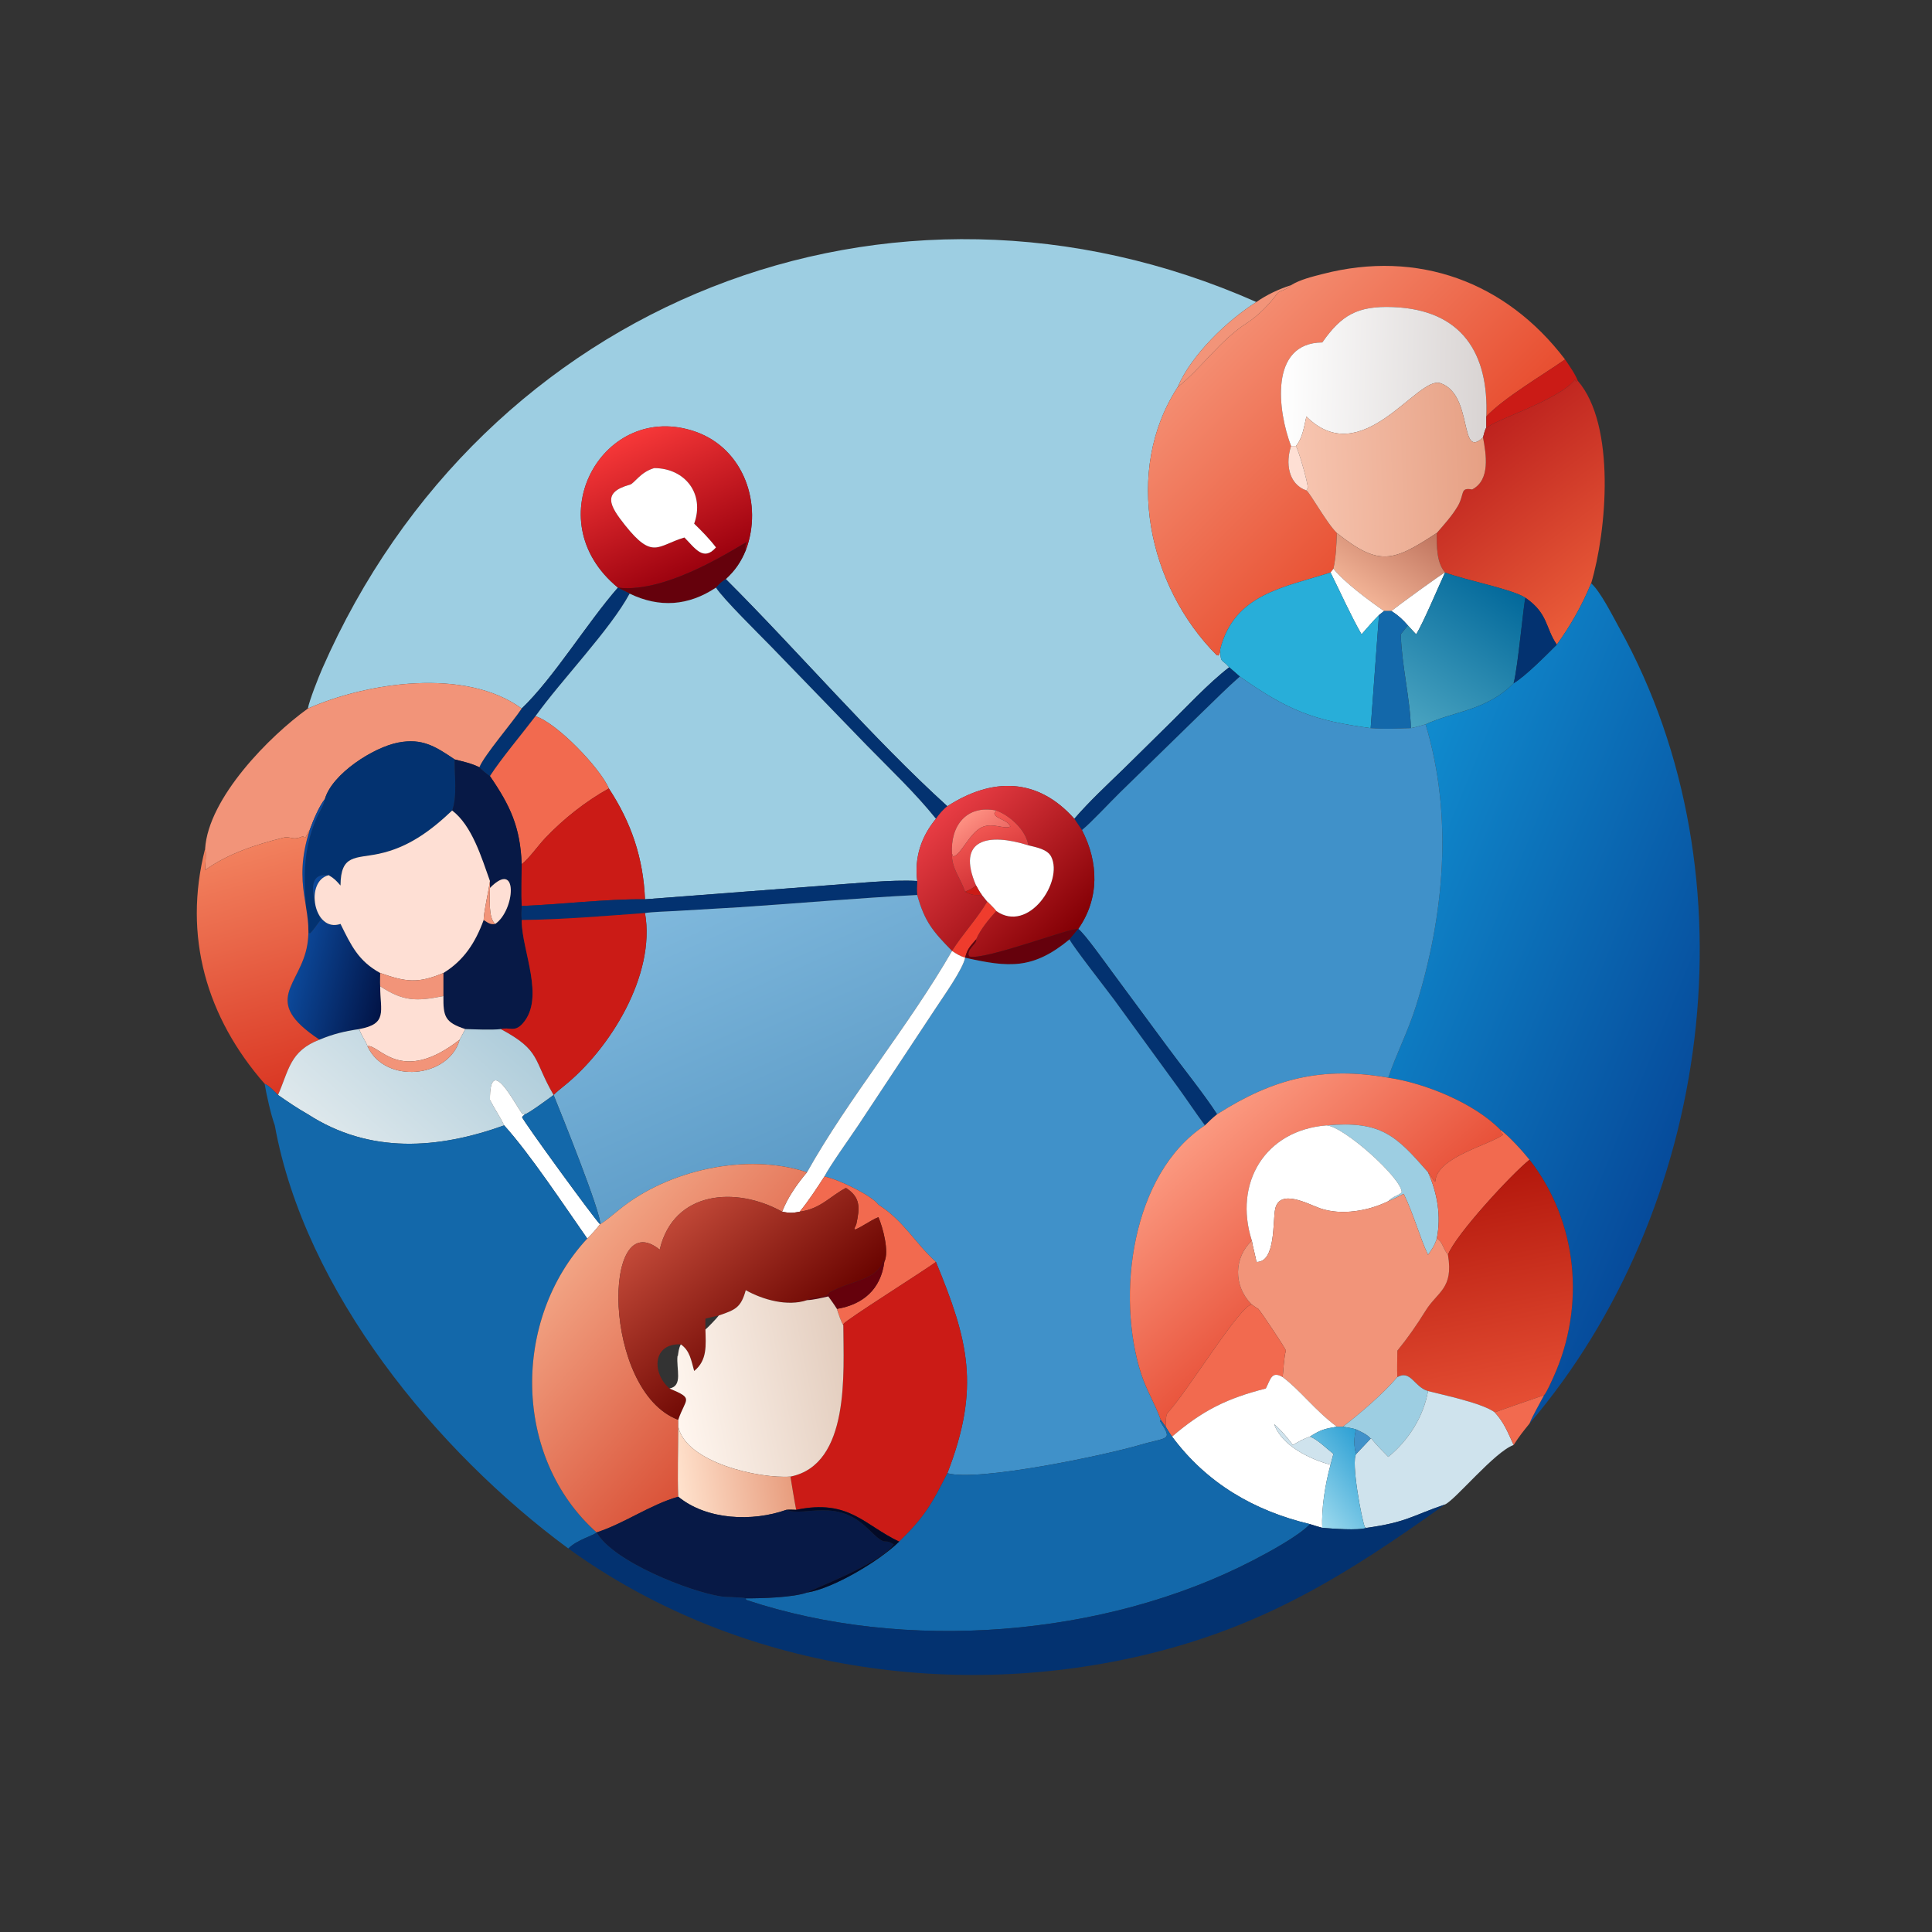 <?xml version="1.0" encoding="utf-8" ?><svg xmlns="http://www.w3.org/2000/svg" xmlns:xlink="http://www.w3.org/1999/xlink" width="1024" height="1024" viewBox="0 0 1024 1024"><rect x="0" y="0" width="1024" height="1024" fill="#333333" stroke="none"/><path fill="#9DCEE2" transform="scale(2 2)" d="M81.593 187.765C81.971 185.61 84.442 179.393 85.389 177.226C127.911 80.067 235.775 37.035 332.944 80.037C325.163 84.974 315.691 94.08 312.093 102.591C297.646 124.762 304.294 155.424 322.421 173.6L322.877 173.721C323.361 173.048 323.252 172.991 323.364 172.098C323.496 176.024 323.725 174.45 325.757 176.838C320.232 181.054 313.955 187.874 308.81 192.88L297.672 203.854C293.267 208.12 288.721 212.34 284.707 216.984C274.946 206 262.906 205.993 251.06 213.658C231.456 195.882 211.413 172.492 192.338 153.462C194.797 151.196 196.387 148.893 197.635 145.82C202.24 133.7 197.163 118.913 184.339 114.411C160.053 105.885 141.808 137.712 163.761 155.724C155.532 165.138 146.803 179.555 138.255 187.765C123.371 176.863 97.256 180.837 81.593 187.765Z"/><defs><linearGradient id="gradient_0" gradientUnits="userSpaceOnUse" x1="371.953" y1="137.249" x2="324.286" y2="90.092"><stop offset="0" stop-color="#E84F31"/><stop offset="1" stop-color="#F48D71"/></linearGradient></defs><path fill="url(#gradient_0)" transform="scale(2 2)" d="M342.149 75.566C344.558 74.079 347.841 73.3 350.563 72.599C375.731 66.114 399.063 74.613 414.763 95.261C408.683 99.502 398.558 105.433 393.888 110.374C394.563 93.748 387.518 82.075 369.144 81.374C359.725 81.015 355.493 83.505 350.426 90.746C336.271 90.877 338.63 109.027 342.149 118.202C340.679 122.53 341.301 128.249 346.204 129.979C347.035 130.346 351.581 138.653 354.283 141.246C354.16 144.594 354.063 147.416 353.373 150.726L352.611 151.72C340.349 155.657 327.067 157.368 323.364 172.098C323.252 172.991 323.361 173.048 322.877 173.721L322.421 173.6C304.294 155.424 297.646 124.762 312.093 102.591C318.531 97.409 323.374 90.135 330.459 85.588C333.494 83.64 336.438 80.569 338.539 77.722C339.071 77.002 340.936 76.934 342.149 75.566Z"/><path fill="#F29479" transform="scale(2 2)" d="M332.944 80.037C335.824 78.036 338.832 76.657 342.149 75.566C340.936 76.934 339.071 77.002 338.539 77.722C336.438 80.569 333.494 83.64 330.459 85.588C323.374 90.135 318.531 97.409 312.093 102.591C315.691 94.08 325.163 84.974 332.944 80.037Z"/><defs><linearGradient id="gradient_1" gradientUnits="userSpaceOnUse" x1="393.467" y1="100.492" x2="339.844" y2="99.234"><stop offset="0" stop-color="#D9D4D3"/><stop offset="1" stop-color="white"/></linearGradient></defs><path fill="url(#gradient_1)" transform="scale(2 2)" d="M350.426 90.746C355.493 83.505 359.725 81.015 369.144 81.374C387.518 82.075 394.563 93.748 393.888 110.374C393.884 111.33 393.868 112.309 393.888 113.264C393.457 114.093 393.259 115.014 393.014 115.92C386.579 122.027 390.55 104.528 381.696 101.535C375.629 99.484 360.984 125.078 346.204 110.374C345.595 113.034 345.181 116.154 343.429 118.202L342.149 118.202C338.63 109.027 336.271 90.877 350.426 90.746Z"/><path fill="#CB1B16" transform="scale(2 2)" d="M414.763 95.261C415.919 96.975 417.4 99.048 418.146 100.935L417.699 101.058L417.359 100.619C412.998 106.186 394.929 111.69 394.225 113.33L393.888 113.264C393.868 112.309 393.884 111.33 393.888 110.374C398.558 105.433 408.683 99.502 414.763 95.261Z"/><defs><linearGradient id="gradient_2" gradientUnits="userSpaceOnUse" x1="391.524" y1="114.594" x2="425.838" y2="159.252"><stop offset="0" stop-color="#BD221E"/><stop offset="1" stop-color="#EA5C39"/></linearGradient></defs><path fill="url(#gradient_2)" transform="scale(2 2)" d="M418.146 100.935C428.289 112.676 425.79 140.795 421.676 154.582C419.217 160.494 416.298 165.642 412.57 170.843C409.469 166.303 410.342 162.639 404.276 158.424C400.68 156.091 388.687 153.862 382.955 151.72L382.955 151.72C380.661 149.074 380.732 144.579 380.765 141.246C382.705 139.016 384.834 136.679 386.332 134.118C388.194 130.936 386.818 129.104 390.12 129.718C395.03 127.21 393.839 120.346 393.014 115.92C393.259 115.014 393.457 114.093 393.888 113.264L394.225 113.33C394.929 111.69 412.998 106.186 417.359 100.619L417.699 101.058L418.146 100.935Z"/><defs><linearGradient id="gradient_3" gradientUnits="userSpaceOnUse" x1="393.358" y1="123.513" x2="344.281" y2="125.431"><stop offset="0" stop-color="#E6A084"/><stop offset="1" stop-color="#F7C5B0"/></linearGradient></defs><path fill="url(#gradient_3)" transform="scale(2 2)" d="M346.204 110.374C360.984 125.078 375.629 99.484 381.696 101.535C390.55 104.528 386.579 122.027 393.014 115.92C393.839 120.346 395.03 127.21 390.12 129.718C386.818 129.104 388.194 130.936 386.332 134.118C384.834 136.679 382.705 139.016 380.765 141.246C369.135 148.889 365.526 150.185 354.283 141.246C351.581 138.653 347.035 130.346 346.204 129.979L346.581 129.292C346.595 127.885 344.181 119.43 343.429 118.202C345.181 116.154 345.595 113.034 346.204 110.374Z"/><defs><linearGradient id="gradient_4" gradientUnits="userSpaceOnUse" x1="183.787" y1="151.797" x2="166.999" y2="115.733"><stop offset="0" stop-color="#9B010E"/><stop offset="1" stop-color="#F53738"/></linearGradient></defs><path fill="url(#gradient_4)" transform="scale(2 2)" d="M197.635 145.82C197.439 144.96 197.437 144.461 197.935 143.703C197.061 143.699 177.428 157.475 163.761 155.724L163.761 155.724C141.808 137.712 160.053 105.885 184.339 114.411C197.163 118.913 202.24 133.7 197.635 145.82ZM173.393 124.049C169.696 125.094 168.11 128.123 166.938 128.443C159.519 130.472 161.559 134.04 165.604 139.128C173.034 148.473 174.221 144.567 181.379 142.445C184.158 145.232 186.423 148.905 189.739 145.068C188.016 142.808 186.001 140.756 183.961 138.777C186.812 130.88 181.585 124.104 173.393 124.049Z"/><path fill="#FEDFD4" transform="scale(2 2)" d="M342.149 118.202L343.429 118.202C344.181 119.43 346.595 127.885 346.581 129.292L346.204 129.979C341.301 128.249 340.679 122.53 342.149 118.202Z"/><path fill="white" transform="scale(2 2)" d="M181.379 142.445C174.221 144.567 173.034 148.473 165.604 139.128C161.559 134.04 159.519 130.472 166.938 128.443C168.11 128.123 169.696 125.094 173.393 124.049C181.585 124.104 186.812 130.88 183.961 138.777C186.001 140.756 188.016 142.808 189.739 145.068C186.423 148.905 184.158 145.232 181.379 142.445Z"/><defs><linearGradient id="gradient_5" gradientUnits="userSpaceOnUse" x1="374.024" y1="137.826" x2="360.932" y2="157.355"><stop offset="0" stop-color="#C0755F"/><stop offset="1" stop-color="#F1B295"/></linearGradient></defs><path fill="url(#gradient_5)" transform="scale(2 2)" d="M354.283 141.246C365.526 150.185 369.135 148.889 380.765 141.246C380.732 144.579 380.661 149.074 382.955 151.72C382.263 151.935 370.034 160.807 368.749 161.924C368.089 161.936 367.45 161.931 366.791 161.924C362.909 159.242 356.212 154.29 353.373 150.726C354.063 147.416 354.16 144.594 354.283 141.246Z"/><path fill="#65010C" transform="scale(2 2)" d="M163.761 155.724C177.428 157.475 197.061 143.699 197.935 143.703C197.437 144.461 197.439 144.96 197.635 145.82C196.387 148.893 194.797 151.196 192.338 153.462C191.027 154.341 190.809 154.577 189.739 155.724C182.429 160.582 174.765 161.137 166.856 157.319C166.45 157.031 164.601 156.241 163.761 155.724Z"/><path fill="white" transform="scale(2 2)" d="M352.611 151.72L353.373 150.726C356.212 154.29 362.909 159.242 366.791 161.924L365.448 162.991C364.072 164.329 362.152 166.615 360.822 168.101C357.843 162.883 355.297 157.116 352.611 151.72Z"/><path fill="white" transform="scale(2 2)" d="M368.749 161.924C370.034 160.807 382.263 151.935 382.955 151.72L382.955 151.72C381.191 155.518 377.032 165.419 375.283 168.101L373.1 165.74C371.615 164.042 370.603 163.144 368.749 161.924Z"/><path fill="#28AED9" transform="scale(2 2)" d="M323.364 172.098C327.067 157.368 340.349 155.657 352.611 151.72C355.297 157.116 357.843 162.883 360.822 168.101C362.152 166.615 364.072 164.329 365.448 162.991L363.241 192.963C348.161 190.95 341.454 188.369 328.568 179.294L325.757 176.838C323.725 174.45 323.496 176.024 323.364 172.098Z"/><defs><linearGradient id="gradient_6" gradientUnits="userSpaceOnUse" x1="399.199" y1="155.525" x2="374.064" y2="191.872"><stop offset="0" stop-color="#03699B"/><stop offset="1" stop-color="#49A3C0"/></linearGradient></defs><path fill="url(#gradient_6)" transform="scale(2 2)" d="M382.955 151.72C388.687 153.862 400.68 156.091 404.276 158.424C403.841 159.131 402.297 176.777 401.13 181.056C393.882 188.369 385.372 188.432 377.798 191.961C376.605 192.284 375.077 192.749 373.896 192.963C373.72 185.286 371.471 176.396 371.213 168.101L373.1 165.74L375.283 168.101C377.032 165.419 381.191 155.518 382.955 151.72Z"/><path fill="#033270" transform="scale(2 2)" d="M189.739 155.724C190.809 154.577 191.027 154.341 192.338 153.462C211.413 172.492 231.456 195.882 251.06 213.658C249.922 214.511 248.848 215.813 248.035 216.984C242.386 209.975 235.917 203.898 229.641 197.473L204.267 171.259C201.24 168.147 191.654 158.731 189.739 155.724Z"/><defs><linearGradient id="gradient_7" gradientUnits="userSpaceOnUse" x1="454.204" y1="279.906" x2="358.412" y2="240.61"><stop offset="0" stop-color="#064B9B"/><stop offset="1" stop-color="#108BCE"/></linearGradient></defs><path fill="url(#gradient_7)" transform="scale(2 2)" d="M412.57 170.843C416.298 165.642 419.217 160.494 421.676 154.582C424.151 156.741 427.491 163.457 429.181 166.5C465.674 232.221 453.58 320.741 405.338 377.25C406.136 375.22 408.093 371.867 409.186 369.762C409.966 368.831 411.217 365.961 411.731 364.822C420.168 346.102 418.188 323.834 405.338 307.347C403.549 305.102 399.884 301.053 397.666 299.46C390.71 292.346 377.735 287.065 367.914 285.6C369.986 279.372 373.07 273.585 375.267 266.561C382.768 242.581 385.123 216.233 377.798 191.961C385.372 188.432 393.882 188.369 401.13 181.056C404.288 179.209 409.835 173.534 412.57 170.843Z"/><path fill="#033270" transform="scale(2 2)" d="M163.761 155.724L163.761 155.724C164.601 156.241 166.45 157.031 166.856 157.319C161.767 166.795 148.781 180.199 141.905 189.804C138.366 194.467 132.828 201.032 129.839 205.671C128.869 205.039 127.826 204.173 127.042 203.332C128.203 200.297 135.841 191.399 138.255 187.765C146.803 179.555 155.532 165.138 163.761 155.724Z"/><path fill="#9DCEE2" transform="scale(2 2)" d="M166.856 157.319C174.765 161.137 182.429 160.582 189.739 155.724C191.654 158.731 201.24 168.147 204.267 171.259L229.641 197.473C235.917 203.898 242.386 209.975 248.035 216.984C244.085 221.777 242.299 227.289 243.071 233.473C236.204 233.073 226.291 234.153 219.189 234.633L170.933 238.319C170.47 227.427 167.342 218.074 161.35 208.948C159.085 203.584 147.621 191.596 141.905 189.804C148.781 180.199 161.767 166.795 166.856 157.319Z"/><path fill="#033270" transform="scale(2 2)" d="M404.276 158.424C410.342 162.639 409.469 166.303 412.57 170.843C409.835 173.534 404.288 179.209 401.13 181.056C402.297 176.777 403.841 159.131 404.276 158.424Z"/><path fill="#1368AA" transform="scale(2 2)" d="M366.791 161.924C367.45 161.931 368.089 161.936 368.749 161.924C370.603 163.144 371.615 164.042 373.1 165.74L371.213 168.101C371.471 176.396 373.72 185.286 373.896 192.963C370.272 193.079 366.867 193.289 363.241 192.963L365.448 162.991L366.791 161.924Z"/><path fill="#033270" transform="scale(2 2)" d="M284.707 216.984C288.721 212.34 293.267 208.12 297.672 203.854L308.81 192.88C313.955 187.874 320.232 181.054 325.757 176.838L328.568 179.294C325.305 182.139 321.715 185.762 318.541 188.815L296.786 210.044C294.257 212.506 289.188 217.997 286.726 219.976L284.707 216.984Z"/><path fill="#4091C9" transform="scale(2 2)" d="M286.726 219.976C289.188 217.997 294.257 212.506 296.786 210.044L318.541 188.815C321.715 185.762 325.305 182.139 328.568 179.294C341.454 188.369 348.161 190.95 363.241 192.963C366.867 193.289 370.272 193.079 373.896 192.963C375.077 192.749 376.605 192.284 377.798 191.961C385.123 216.233 382.768 242.581 375.267 266.561C373.07 273.585 369.986 279.372 367.914 285.6C350.436 282.536 337.464 285.765 322.535 295.292C319.342 290.264 313.038 282.43 309.285 277.303L294.914 257.846C293.557 256.024 287.175 247.053 285.74 246.189C291.406 238.109 291.161 228.51 286.726 219.976Z"/><path fill="#F29479" transform="scale(2 2)" d="M54.358 224.922C55.213 211.438 71.455 195.039 81.593 187.765C97.256 180.837 123.371 176.863 138.255 187.765C135.841 191.399 128.203 200.297 127.042 203.332C124.96 202.285 122.752 201.834 120.495 201.254C115.445 197.859 111.962 195.55 105.54 196.788C98.905 198.066 88.027 205.077 86.109 211.717C84.486 213.793 82.981 217.466 82.064 219.976C81.216 220.789 81.087 222.91 80.357 221.579C77.495 222.901 77.047 221.52 75.184 221.978C68.045 223.732 60.331 226.227 54.358 230.584C54.38 229.393 54.732 225.572 54.358 224.922Z"/><path fill="#F26A4F" transform="scale(2 2)" d="M141.905 189.804C147.621 191.596 159.085 203.584 161.35 208.948C155.195 212.369 149.334 217.001 144.484 222.106C142.688 223.997 140.129 227.607 138.255 229.012C137.878 219.111 135.191 213.468 129.839 205.671C132.828 201.032 138.366 194.467 141.905 189.804Z"/><path fill="#033270" transform="scale(2 2)" d="M86.109 211.717C88.027 205.077 98.905 198.066 105.54 196.788C111.962 195.55 115.445 197.859 120.495 201.254C120.421 205.25 121.228 211.235 119.823 214.795C114.16 220.161 108.236 224.579 100.444 226.252C94.241 227.585 90.285 226.309 90.24 234.675C89.052 233.326 88.647 232.851 87.107 231.934C79.986 230.999 83.936 240.651 85.013 243.804C83.95 244.949 83.461 246.065 82.169 247.341L81.804 247.239C80.703 236.637 79.413 226.63 84.039 216.506C84.749 214.952 85.834 213.389 86.109 211.717Z"/><path fill="#071946" transform="scale(2 2)" d="M120.495 201.254C122.752 201.834 124.96 202.285 127.042 203.332C127.826 204.173 128.869 205.039 129.839 205.671C135.191 213.468 137.878 219.111 138.255 229.012C138.242 232.429 138.103 236.75 138.255 240.094C138.194 241.474 138.144 242.412 138.255 243.807L138.255 244.122C138.3 251.91 144.52 264.464 138.535 271.212C136.334 273.694 135.036 272.09 132.712 272.719C130.133 273.011 126.062 272.785 123.319 272.719C117.812 270.932 117.463 269.307 117.505 263.975L117.505 257.852C123 254.482 126.015 249.703 128.172 243.807C129.368 244.545 129.877 245.088 131.239 244.847C136.463 241.319 137.493 227.526 129.839 235.318C129.829 234.71 129.838 234.083 129.839 233.473C127.622 227.294 125.101 218.798 119.823 214.795C121.228 211.235 120.421 205.25 120.495 201.254Z"/><defs><linearGradient id="gradient_8" gradientUnits="userSpaceOnUse" x1="281.974" y1="248.638" x2="249.845" y2="215.096"><stop offset="0" stop-color="#840005"/><stop offset="1" stop-color="#E83D44"/></linearGradient></defs><path fill="url(#gradient_8)" transform="scale(2 2)" d="M251.06 213.658C262.906 205.993 274.946 206 284.707 216.984L286.726 219.976C291.161 228.51 291.406 238.109 285.74 246.189C284.572 245.523 260.627 254.724 256.841 253.462C255.828 251.686 259.059 250.059 258.677 248.947C259.78 246.33 262.142 243.514 264.016 241.424C272.572 247.462 281.841 233.603 278.59 227.056C277.591 225.044 274.604 224.545 272.515 224.017C271.931 220.035 267.692 216.134 264.016 214.795C256.045 213.195 251.804 218.957 252.298 226.26C252.064 229.898 254.577 232.827 255.772 236.318C257.545 237.252 258.196 237.261 260.211 237.181L261.621 238.927C258.939 243.487 255.153 247.471 252.298 252.005L252.298 252.005C247.289 246.888 245.044 244.32 243.071 237.181C242.887 235.994 243.014 234.688 243.071 233.473C242.299 227.289 244.085 221.777 248.035 216.984C248.848 215.813 249.922 214.511 251.06 213.658Z"/><path fill="#CB1B16" transform="scale(2 2)" d="M138.255 229.012C140.129 227.607 142.688 223.997 144.484 222.106C149.334 217.001 155.195 212.369 161.35 208.948C167.342 218.074 170.47 227.427 170.933 238.319L170.933 238.319C160.751 238.196 148.692 239.692 138.255 240.094C138.103 236.75 138.242 232.429 138.255 229.012Z"/><defs><linearGradient id="gradient_9" gradientUnits="userSpaceOnUse" x1="101.68" y1="263.257" x2="78.052" y2="257.581"><stop offset="0" stop-color="#021548"/><stop offset="1" stop-color="#0C4899"/></linearGradient></defs><path fill="url(#gradient_9)" transform="scale(2 2)" d="M82.064 219.976C82.981 217.466 84.486 213.793 86.109 211.717C85.834 213.389 84.749 214.952 84.039 216.506C79.413 226.63 80.703 236.637 81.804 247.239L82.169 247.341C83.461 246.065 83.95 244.949 85.013 243.804C83.936 240.651 79.986 230.999 87.107 231.934C80.672 233.488 83.12 247.295 90.24 244.847C93.071 250.595 94.978 254.67 100.75 257.852C100.744 258.911 100.69 260.349 100.75 261.374C100.772 268.052 102.799 271.331 95.187 272.719C91.157 273.33 88.444 273.98 84.662 275.524C68.926 265.113 79.655 261.24 81.442 250.344C83.038 240.613 77.322 234.766 82.064 219.976Z"/><defs><linearGradient id="gradient_10" gradientUnits="userSpaceOnUse" x1="260.993" y1="224.019" x2="255.394" y2="217.038"><stop offset="0" stop-color="#ED6B65"/><stop offset="1" stop-color="#FE9082"/></linearGradient></defs><path fill="url(#gradient_10)" transform="scale(2 2)" d="M252.298 226.26C251.804 218.957 256.045 213.195 264.016 214.795L263.506 215.562C263.826 217.078 267.007 217.183 267.762 219.026C266.252 219.903 263.107 217.917 260.253 219.205C256.913 220.712 254.692 226.605 252.601 226.988L252.298 226.26Z"/><path fill="#FEDFD4" transform="scale(2 2)" d="M90.24 234.675C90.285 226.309 94.241 227.585 100.444 226.252C108.236 224.579 114.16 220.161 119.823 214.795C125.101 218.798 127.622 227.294 129.839 233.473C129.471 236.274 128.233 241.38 128.172 243.807C126.015 249.703 123 254.482 117.505 257.852C110.757 260.696 107.561 260.251 100.75 257.852C94.978 254.67 93.071 250.595 90.24 244.847C83.12 247.295 80.672 233.488 87.107 231.934C88.647 232.851 89.052 233.326 90.24 234.675Z"/><defs><linearGradient id="gradient_11" gradientUnits="userSpaceOnUse" x1="265.153" y1="231.33" x2="258.047" y2="217.863"><stop offset="0" stop-color="#D33538"/><stop offset="1" stop-color="#F65C56"/></linearGradient></defs><path fill="url(#gradient_11)" transform="scale(2 2)" d="M264.016 214.795C267.692 216.134 271.931 220.035 272.515 224.017C261.859 220.65 253.341 222.343 258.677 234.675C257.715 235.469 256.924 235.822 255.772 236.318C254.577 232.827 252.064 229.898 252.298 226.26L252.601 226.988C254.692 226.605 256.913 220.712 260.253 219.205C263.107 217.917 266.252 219.903 267.762 219.026C267.007 217.183 263.826 217.078 263.506 215.562L264.016 214.795Z"/><defs><linearGradient id="gradient_12" gradientUnits="userSpaceOnUse" x1="80.753" y1="286.698" x2="63.312" y2="225.057"><stop offset="0" stop-color="#DA3824"/><stop offset="1" stop-color="#F2815E"/></linearGradient></defs><path fill="url(#gradient_12)" transform="scale(2 2)" d="M54.358 230.584C60.331 226.227 68.045 223.732 75.184 221.978C77.047 221.52 77.495 222.901 80.357 221.579C81.087 222.91 81.216 220.789 82.064 219.976C77.322 234.766 83.038 240.613 81.442 250.344C79.655 261.24 68.926 265.113 84.662 275.524C76.781 278.558 76.572 283.613 73.672 290.183C72.501 289.047 71.582 287.915 70.127 287.21C54.795 269.698 48.407 248.158 54.358 224.922C54.732 225.572 54.38 229.393 54.358 230.584Z"/><path fill="white" transform="scale(2 2)" d="M258.677 234.675C253.341 222.343 261.859 220.65 272.515 224.017C274.604 224.545 277.591 225.044 278.59 227.056C281.841 233.603 272.572 247.462 264.016 241.424C263.259 240.521 262.455 239.756 261.621 238.927L260.211 237.181C259.633 236.445 259.143 235.499 258.677 234.675Z"/><path fill="#FEDFD4" transform="scale(2 2)" d="M129.839 235.318C137.493 227.526 136.463 241.319 131.239 244.847C129.361 243.401 129.795 237.546 129.839 235.318Z"/><path fill="#033270" transform="scale(2 2)" d="M170.933 238.319L219.189 234.633C226.291 234.153 236.204 233.073 243.071 233.473C243.014 234.688 242.887 235.994 243.071 237.181C227.324 237.976 211.584 239.4 195.885 240.431L179.041 241.419C176.945 241.542 172.802 241.657 170.933 241.965C160.125 242.747 149.066 243.705 138.255 243.807C138.144 242.412 138.194 241.474 138.255 240.094C148.692 239.692 160.751 238.196 170.933 238.319L170.933 238.319Z"/><path fill="#F29479" transform="scale(2 2)" d="M129.839 233.473C129.838 234.083 129.829 234.71 129.839 235.318C129.795 237.546 129.361 243.401 131.239 244.847C129.877 245.088 129.368 244.545 128.172 243.807C128.233 241.38 129.471 236.274 129.839 233.473Z"/><path fill="#CB1B16" transform="scale(2 2)" d="M255.772 236.318C256.924 235.822 257.715 235.469 258.677 234.675C259.143 235.499 259.633 236.445 260.211 237.181C258.196 237.261 257.545 237.252 255.772 236.318Z"/><defs><linearGradient id="gradient_13" gradientUnits="userSpaceOnUse" x1="214.867" y1="308.641" x2="183.033" y2="237.221"><stop offset="0" stop-color="#5D9CC8"/><stop offset="1" stop-color="#7FB8DC"/></linearGradient></defs><path fill="url(#gradient_13)" transform="scale(2 2)" d="M170.933 241.965C172.802 241.657 176.945 241.542 179.041 241.419L195.885 240.431C211.584 239.4 227.324 237.976 243.071 237.181C245.044 244.32 247.289 246.888 252.298 252.005C240.687 272.156 225.064 290.713 213.869 310.66C197.904 305.367 176.932 310.068 164.08 320.579C162.984 321.477 160.065 323.913 159.015 324.437L159.015 324.437C159.697 322.325 148.379 294.268 146.707 290.183C147.369 289.486 148.592 288.489 149.346 287.887C161.63 278.084 173.819 258.38 170.933 241.965Z"/><path fill="#EF3C2D" transform="scale(2 2)" d="M261.621 238.927C262.455 239.756 263.259 240.521 264.016 241.424C262.142 243.514 259.78 246.33 258.677 248.947C257.084 250.822 256.367 251.4 255.772 253.8C254.297 253.317 253.558 252.833 252.298 252.005C255.153 247.471 258.939 243.487 261.621 238.927Z"/><path fill="#CB1B16" transform="scale(2 2)" d="M138.255 243.807C149.066 243.705 160.125 242.747 170.933 241.965C173.819 258.38 161.63 278.084 149.346 287.887C148.592 288.489 147.369 289.486 146.707 290.183L146.707 290.183C141.206 280.763 143.491 278.494 132.712 272.719C135.036 272.09 136.334 273.694 138.535 271.212C144.52 264.464 138.3 251.91 138.255 244.122L138.255 243.807Z"/><path fill="#65010C" transform="scale(2 2)" d="M258.677 248.947C259.059 250.059 255.828 251.686 256.841 253.462C260.627 254.724 284.572 245.523 285.74 246.189L283.441 248.947C273.745 256.947 267.367 256.424 255.772 253.8L255.772 253.8C256.367 251.4 257.084 250.822 258.677 248.947Z"/><path fill="#033270" transform="scale(2 2)" d="M285.74 246.189C287.175 247.053 293.557 256.024 294.914 257.846L309.285 277.303C313.038 282.43 319.342 290.264 322.535 295.292C321.283 296.308 320.459 297.111 319.313 298.237C317.099 295.262 314.616 291.549 312.387 288.451L295.317 265.005C293.52 262.563 284.032 250.439 283.441 248.947L285.74 246.189Z"/><path fill="#4091C9" transform="scale(2 2)" d="M255.772 253.8C267.367 256.424 273.745 256.947 283.441 248.947C284.032 250.439 293.52 262.563 295.317 265.005L312.387 288.451C314.616 291.549 317.099 295.262 319.313 298.237C299.773 311.109 295.73 343.39 302.444 364.16C303.804 368.368 306.3 372.425 307.616 376.269L307.416 376.598C310.879 381.971 309.562 380.718 301.974 382.951C292.777 385.657 259.227 392.725 251.06 390.416C259.924 367.612 256.538 355.063 248.035 334.43C242.553 329.503 239.498 323.488 232.791 319.269C231.126 316.877 222.171 312.5 218.476 311.789C219.864 309.029 225.478 301.183 227.407 298.28L248.14 266.943C250.152 263.87 255.172 256.843 255.772 253.8Z"/><path fill="white" transform="scale(2 2)" d="M252.298 252.005L252.298 252.005C253.558 252.833 254.297 253.317 255.772 253.8L255.772 253.8C255.172 256.843 250.152 263.87 248.14 266.943L227.407 298.28C225.478 301.183 219.864 309.029 218.476 311.789C216.454 314.911 214.289 318.243 211.92 321.113C209.968 321.501 209.219 321.482 207.271 321.113C208.714 317.347 211.275 313.723 213.869 310.66C225.064 290.713 240.687 272.156 252.298 252.005Z"/><path fill="#F29479" transform="scale(2 2)" d="M100.75 257.852C107.561 260.251 110.757 260.696 117.505 257.852L117.505 263.975C110.308 265.411 106.873 265.379 100.75 261.374C100.69 260.349 100.744 258.911 100.75 257.852Z"/><path fill="#FEDFD4" transform="scale(2 2)" d="M100.75 261.374C106.873 265.379 110.308 265.411 117.505 263.975C117.463 269.307 117.812 270.932 123.319 272.719L121.821 275.524C106.101 287.761 100.485 276.625 97.374 277.242C96.986 276.032 95.861 274.641 95.187 272.719C102.799 271.331 100.772 268.052 100.75 261.374Z"/><defs><linearGradient id="gradient_14" gradientUnits="userSpaceOnUse" x1="127.701" y1="267.413" x2="93.285" y2="306.549"><stop offset="0" stop-color="#AFCDDB"/><stop offset="1" stop-color="#DEE8EC"/></linearGradient></defs><path fill="url(#gradient_14)" transform="scale(2 2)" d="M123.319 272.719C126.062 272.785 130.133 273.011 132.712 272.719C143.491 278.494 141.206 280.763 146.707 290.183C145.611 290.995 139.89 295.231 139.095 295.292L138.479 295.289C136.139 292.123 129.792 279.252 129.839 291.474C131.027 293.785 132.563 296.024 133.61 298.237C116.13 304.519 97.992 305.889 81.593 295.292C78.674 293.623 76.427 292.089 73.672 290.183C76.572 283.613 76.781 278.558 84.662 275.524C88.444 273.98 91.157 273.33 95.187 272.719C95.861 274.641 96.986 276.032 97.374 277.242C102.041 287.412 118.931 285.719 121.821 275.524L123.319 272.719Z"/><path fill="#F29479" transform="scale(2 2)" d="M97.374 277.242C100.485 276.625 106.101 287.761 121.821 275.524C118.931 285.719 102.041 287.412 97.374 277.242Z"/><defs><linearGradient id="gradient_15" gradientUnits="userSpaceOnUse" x1="354.232" y1="339.352" x2="318.634" y2="298.759"><stop offset="0" stop-color="#E85139"/><stop offset="1" stop-color="#FB9980"/></linearGradient></defs><path fill="url(#gradient_15)" transform="scale(2 2)" d="M322.535 295.292C337.464 285.765 350.436 282.536 367.914 285.6C377.735 287.065 390.71 292.346 397.666 299.46C397.769 300.346 397.617 299.917 398.367 300.689C394.831 303.413 381.194 306.506 380.413 312.762C380.355 314.165 379.322 311.292 378.439 310.66C369.945 300.942 366.07 296.955 351.531 298.237C335.206 299.525 326.872 313.548 331.749 328.778C326.983 333.334 326.838 340.612 331.523 345.5L331.749 345.731C328.9 345.467 314.457 369.152 309.451 374.403C308.838 375.046 309.016 377.312 308.91 378.084L307.616 376.269C306.3 372.425 303.804 368.368 302.444 364.16C295.73 343.39 299.773 311.109 319.313 298.237C320.459 297.111 321.283 296.308 322.535 295.292Z"/><path fill="white" transform="scale(2 2)" d="M129.839 291.474C129.792 279.252 136.139 292.123 138.479 295.289L139.095 295.292L138.345 296.021C138.568 297.014 157.758 323.375 159.015 324.437L159.015 324.437C157.755 326.047 157.087 326.795 155.631 328.231C149.561 319.573 140.495 305.842 133.61 298.237C132.563 296.024 131.027 293.785 129.839 291.474Z"/><path fill="#1368AA" transform="scale(2 2)" d="M70.127 287.21C71.582 287.915 72.501 289.047 73.672 290.183C76.427 292.089 78.674 293.623 81.593 295.292C97.992 305.889 116.13 304.519 133.61 298.237C140.495 305.842 149.561 319.573 155.631 328.231C135.692 349.67 135.827 386.236 158.105 406.106C157.315 406.956 153.003 407.979 150.614 410.371C115.71 384.64 80.81 342.313 72.822 298.237C71.779 295.354 70.638 290.229 70.127 287.21Z"/><path fill="#1368AA" transform="scale(2 2)" d="M139.095 295.292C139.89 295.231 145.611 290.995 146.707 290.183L146.707 290.183C148.379 294.268 159.697 322.325 159.015 324.437C157.758 323.375 138.568 297.014 138.345 296.021L139.095 295.292Z"/><path fill="#9DCEE2" transform="scale(2 2)" d="M351.531 298.237C366.07 296.955 369.945 300.942 378.439 310.66C380.913 316.171 381.971 322.242 380.765 328.231C380.131 330.186 379.586 330.9 378.439 332.546C376.21 327.83 374.701 321.966 372 316.374C370.555 317.124 369.426 317.713 367.914 318.325C369.27 316.873 370.633 316.923 371.462 315.969C371.575 312.323 356.086 298.435 351.531 298.237Z"/><path fill="white" transform="scale(2 2)" d="M331.749 328.778C326.872 313.548 335.206 299.525 351.531 298.237C356.086 298.435 371.575 312.323 371.462 315.969C370.633 316.923 369.27 316.873 367.914 318.325C362.722 320.904 355.511 322.168 349.884 320.232C346.734 319.148 339.15 314.861 337.94 320.381C337.249 323.535 338.151 334.606 332.944 334.43C332.889 333.514 331.984 330.349 331.749 328.778Z"/><path fill="#F26A4F" transform="scale(2 2)" d="M397.666 299.46C399.884 301.053 403.549 305.102 405.338 307.347C400.706 311.014 385.699 327.244 383.723 332.546C382.272 330.693 382.284 328.994 380.765 328.231C381.971 322.242 380.913 316.171 378.439 310.66C379.322 311.292 380.355 314.165 380.413 312.762C381.194 306.506 394.831 303.413 398.367 300.689C397.617 299.917 397.769 300.346 397.666 299.46Z"/><defs><linearGradient id="gradient_16" gradientUnits="userSpaceOnUse" x1="386.136" y1="311.648" x2="398.146" y2="373.762"><stop offset="0" stop-color="#B3170C"/><stop offset="1" stop-color="#E64F34"/></linearGradient></defs><path fill="url(#gradient_16)" transform="scale(2 2)" d="M383.723 332.546C385.699 327.244 400.706 311.014 405.338 307.347C418.188 323.834 420.168 346.102 411.731 364.822C411.217 365.961 409.966 368.831 409.186 369.762C409.074 369.747 396.673 374.056 396.12 374.278C392.848 371.849 382.797 369.764 378.439 368.642C374.749 367.56 373.879 362.954 370.316 364.942C370.193 362.845 370.308 360.118 370.316 357.945C373.163 354.436 375.427 351.173 377.795 347.356C380.944 342.283 385.267 341.518 383.723 332.546Z"/><defs><linearGradient id="gradient_17" gradientUnits="userSpaceOnUse" x1="200.76" y1="371.78" x2="154.353" y2="330.136"><stop offset="0" stop-color="#DA5339"/><stop offset="1" stop-color="#F2A484"/></linearGradient></defs><path fill="url(#gradient_17)" transform="scale(2 2)" d="M159.015 324.437C160.065 323.913 162.984 321.477 164.08 320.579C176.932 310.068 197.904 305.367 213.869 310.66C211.275 313.723 208.714 317.347 207.271 321.113C195.029 314.318 178.504 315.543 174.828 331.173C159.479 318.794 159.525 368.715 179.745 376.269C179.749 376.859 179.769 377.5 179.745 378.084C179.742 383.661 179.496 391.241 179.745 396.642C172.277 398.766 165.504 403.712 158.105 406.106L158.105 406.106C135.827 386.236 135.692 349.67 155.631 328.231C157.087 326.795 157.755 326.047 159.015 324.437Z"/><path fill="#F26A4F" transform="scale(2 2)" d="M218.476 311.789C222.171 312.5 231.126 316.877 232.791 319.269C239.498 323.488 242.553 329.503 248.035 334.43C244.815 336.798 224.118 349.842 223.529 350.855L223.491 351.182C222.981 350.545 222.037 347.745 221.782 346.871C228.739 345.719 233.43 341.635 234.352 334.43C235.702 331.65 233.961 325.305 232.791 322.558C230.496 323.495 228.359 325.214 226.565 325.851L226.407 325.6L226.928 324.437C227.822 320.205 228.184 317.375 224.188 314.81C220.013 316.973 217.47 320.381 211.92 321.113C214.289 318.243 216.454 314.911 218.476 311.789Z"/><defs><linearGradient id="gradient_18" gradientUnits="userSpaceOnUse" x1="210.22" y1="355.916" x2="180.193" y2="320.299"><stop offset="0" stop-color="#6A0400"/><stop offset="1" stop-color="#C24938"/></linearGradient></defs><path fill="url(#gradient_18)" transform="scale(2 2)" d="M174.828 331.173C178.504 315.543 195.029 314.318 207.271 321.113C209.219 321.482 209.968 321.501 211.92 321.113C217.47 320.381 220.013 316.973 224.188 314.81C228.184 317.375 227.822 320.205 226.928 324.437L226.407 325.6L226.565 325.851C228.359 325.214 230.496 323.495 232.791 322.558C233.961 325.305 235.702 331.65 234.352 334.43L234.083 334.105C232.291 339.33 225.831 339.238 219.872 342.456C218.955 344.285 215.683 343.463 213.869 344.56C208.704 346.292 202.203 344.476 197.635 341.913C196.36 346.511 194.927 347.11 190.497 348.615C189.31 348.884 188.125 349.143 186.949 349.454C186.938 350.38 186.897 351.429 186.949 352.343C187.035 356.433 187.52 360.467 183.961 363.324C183.173 360.524 182.839 357.942 180.42 356.271C172.992 355.923 172.617 363.802 177.432 367.963C184.105 370.76 181.685 370.489 179.745 376.269C159.525 368.715 159.479 318.794 174.828 331.173Z"/><path fill="#F29479" transform="scale(2 2)" d="M332.944 334.43C338.151 334.606 337.249 323.535 337.94 320.381C339.15 314.861 346.734 319.148 349.884 320.232C355.511 322.168 362.722 320.904 367.914 318.325C369.426 317.713 370.555 317.124 372 316.374C374.701 321.966 376.21 327.83 378.439 332.546C379.586 330.9 380.131 330.186 380.765 328.231C382.284 328.994 382.272 330.693 383.723 332.546C385.267 341.518 380.944 342.283 377.795 347.356C375.427 351.173 373.163 354.436 370.316 357.945C370.308 360.118 370.193 362.845 370.316 364.942C366.622 369.288 360.461 374.617 355.871 378.084L354.283 378.084C348.567 373.867 344.559 368.403 339.92 364.942C340.124 363.151 340.27 359.462 340.782 357.945C340.516 357.066 334.399 347.987 333.48 346.871C332.938 346.588 332.269 346.088 331.749 345.731L331.523 345.5C326.838 340.612 326.983 333.334 331.749 328.778C331.984 330.349 332.889 333.514 332.944 334.43Z"/><path fill="#65010C" transform="scale(2 2)" d="M213.869 344.56C215.683 343.463 218.955 344.285 219.872 342.456C225.831 339.238 232.291 339.33 234.083 334.105L234.352 334.43C233.43 341.635 228.739 345.719 221.782 346.871C221.128 345.783 220.254 344.614 219.514 343.566C217.664 343.977 215.755 344.466 213.869 344.56Z"/><path fill="#CB1B16" transform="scale(2 2)" d="M223.491 351.182L223.529 350.855C224.118 349.842 244.815 336.798 248.035 334.43C256.538 355.063 259.924 367.612 251.06 390.416C246.986 398.513 244.995 402.037 238.295 408.54C229.013 404.173 225.003 397.173 210.996 400.123C210.428 397.212 209.965 394.24 209.48 391.311C225.347 388.123 223.526 363.645 223.491 351.182Z"/><defs><linearGradient id="gradient_19" gradientUnits="userSpaceOnUse" x1="224.705" y1="363.259" x2="178.868" y2="372.257"><stop offset="0" stop-color="#E3CDBE"/><stop offset="1" stop-color="#FFF6EF"/></linearGradient></defs><path fill="url(#gradient_19)" transform="scale(2 2)" d="M213.869 344.56C215.755 344.466 217.664 343.977 219.514 343.566C220.254 344.614 221.128 345.783 221.782 346.871C222.037 347.745 222.981 350.545 223.491 351.182C223.526 363.645 225.347 388.123 209.48 391.311C201.078 391.918 181.765 387.56 179.745 378.084C179.769 377.5 179.749 376.859 179.745 376.269C181.685 370.489 184.105 370.76 177.432 367.963C181.071 367.242 179.165 362.828 179.55 359.277L179.626 359.425C179.817 358.2 179.859 357.38 180.42 356.271C182.839 357.942 183.173 360.524 183.961 363.324C187.52 360.467 187.035 356.433 186.949 352.343C187.583 351.821 189.995 349.307 190.497 348.615C194.927 347.11 196.36 346.511 197.635 341.913C202.203 344.476 208.704 346.292 213.869 344.56Z"/><path fill="#F26A4F" transform="scale(2 2)" d="M308.91 378.084C309.016 377.312 308.838 375.046 309.451 374.403C314.457 369.152 328.9 345.467 331.749 345.731C332.269 346.088 332.938 346.588 333.48 346.871C334.399 347.987 340.516 357.066 340.782 357.945C340.27 359.462 340.124 363.151 339.92 364.942C336.972 363.186 336.692 365.58 335.464 367.963C325.188 370.578 318.727 373.748 310.615 380.714C310.072 379.986 309.414 378.876 308.91 378.084Z"/><path fill="white" transform="scale(2 2)" d="M335.464 367.963C336.692 365.58 336.972 363.186 339.92 364.942C344.559 368.403 348.567 373.867 354.283 378.084C350.985 378.661 350.022 378.877 347.153 380.714C345.603 381.228 344.025 382.109 342.61 382.937C341.177 380.99 339.492 379.005 337.675 377.408C339.634 383.155 347.283 386.753 352.611 388.166C351.244 393.048 350.121 399.892 350.426 404.893C349.307 404.59 348.256 404.257 347.153 403.909C332.326 400.379 319.752 393.036 310.615 380.714C318.727 373.748 325.188 370.578 335.464 367.963Z"/><path fill="#9DCEE2" transform="scale(2 2)" d="M370.316 364.942C373.879 362.954 374.749 367.56 378.439 368.642C377.269 375.429 373.211 381.79 367.914 386.093C366.526 384.661 364.6 382.791 363.442 381.236L363.241 381.251C362.243 380.08 360.812 379.508 359.431 378.83C358.531 378.503 356.869 378.262 355.871 378.084C360.461 374.617 366.622 369.288 370.316 364.942Z"/><path fill="#CFE3ED" transform="scale(2 2)" d="M378.439 368.642C382.797 369.764 392.848 371.849 396.12 374.278C398.617 376.959 399.591 379.605 401.13 382.937C396.114 384.697 385.655 397.51 382.955 398.691C373.976 401.77 372.788 403.4 362.185 404.893L361.737 404.776C360.943 403.214 357.917 387.115 359.431 385.295L363.241 381.251L363.442 381.236C364.6 382.791 366.526 384.661 367.914 386.093C373.211 381.79 377.269 375.429 378.439 368.642Z"/><path fill="#F26A4F" transform="scale(2 2)" d="M396.12 374.278C396.673 374.056 409.074 369.747 409.186 369.762C408.093 371.867 406.136 375.22 405.338 377.25C403.519 379.517 402.776 380.411 401.13 382.937C399.591 379.605 398.617 376.959 396.12 374.278Z"/><path fill="#1368AA" transform="scale(2 2)" d="M251.06 390.416C259.227 392.725 292.777 385.657 301.974 382.951C309.562 380.718 310.879 381.971 307.416 376.598L307.616 376.269L308.91 378.084C309.414 378.876 310.072 379.986 310.615 380.714C319.752 393.036 332.326 400.379 347.153 403.909C344.192 407.064 336.114 411.411 332.064 413.51C292.72 433.898 239.806 438.023 197.715 423.98L197.635 423.562C201.833 423.607 210.096 423.352 213.869 422.045C220.951 420.922 233.14 413.585 238.295 408.54C244.995 402.037 246.986 398.513 251.06 390.416Z"/><path fill="#CFE3ED" transform="scale(2 2)" d="M342.61 382.937C344.025 382.109 345.603 381.228 347.153 380.714C349.19 381.46 351.579 383.905 353.373 385.295L352.611 388.166C347.283 386.753 339.634 383.155 337.675 377.408C339.492 379.005 341.177 380.99 342.61 382.937Z"/><defs><linearGradient id="gradient_20" gradientUnits="userSpaceOnUse" x1="363.464" y1="385.491" x2="346.389" y2="398.547"><stop offset="0" stop-color="#31A2D5"/><stop offset="1" stop-color="#9AD8ED"/></linearGradient></defs><path fill="url(#gradient_20)" transform="scale(2 2)" d="M354.283 378.084L355.871 378.084C356.869 378.262 358.531 378.503 359.431 378.83C358.769 380.362 358.733 383.786 359.431 385.295C357.917 387.115 360.943 403.214 361.737 404.776L362.185 404.893C359.944 405.664 352.951 405.093 350.426 404.893C350.121 399.892 351.244 393.048 352.611 388.166L353.373 385.295C351.579 383.905 349.19 381.46 347.153 380.714C350.022 378.877 350.985 378.661 354.283 378.084Z"/><defs><linearGradient id="gradient_21" gradientUnits="userSpaceOnUse" x1="208.65" y1="388.094" x2="179.54" y2="392.365"><stop offset="0" stop-color="#E89E7F"/><stop offset="1" stop-color="#FFE2CD"/></linearGradient></defs><path fill="url(#gradient_21)" transform="scale(2 2)" d="M179.745 378.084C181.765 387.56 201.078 391.918 209.48 391.311C209.965 394.24 210.428 397.212 210.996 400.123C210.218 400.101 209.12 400.036 208.382 400.123C199.42 403.311 187.318 402.859 179.745 396.642C179.496 391.241 179.742 383.661 179.745 378.084Z"/><path fill="#4091C9" transform="scale(2 2)" d="M359.431 378.83C360.812 379.508 362.243 380.08 363.241 381.251L359.431 385.295C358.733 383.786 358.769 380.362 359.431 378.83Z"/><path fill="#071946" transform="scale(2 2)" d="M158.105 406.106C165.504 403.712 172.277 398.766 179.745 396.642C187.318 402.859 199.42 403.311 208.382 400.123C213.505 402.065 221.591 396.815 230.051 405.171C235.483 410.536 233.698 407.258 236.854 409.298C233.395 414.392 214.223 421.597 213.869 422.045C210.096 423.352 201.833 423.607 197.635 423.562C196.695 423.264 192.48 423.281 191.125 423.078C182.845 421.836 162.424 413.807 158.105 406.106Z"/><path fill="#033270" transform="scale(2 2)" d="M362.185 404.893C372.788 403.4 373.976 401.77 382.955 398.691C356.795 417.395 334.507 431.387 302.087 438.862C250.516 450.753 193.856 441.634 150.614 410.371C153.003 407.979 157.315 406.956 158.105 406.106L158.105 406.106C162.424 413.807 182.845 421.836 191.125 423.078C192.48 423.281 196.695 423.264 197.635 423.562L197.715 423.98C239.806 438.023 292.72 433.898 332.064 413.51C336.114 411.411 344.192 407.064 347.153 403.909C348.256 404.257 349.307 404.59 350.426 404.893C352.951 405.093 359.944 405.664 362.185 404.893Z"/><path fill="#030A26" transform="scale(2 2)" d="M208.382 400.123C209.12 400.036 210.218 400.101 210.996 400.123C225.003 397.173 229.013 404.173 238.295 408.54C233.14 413.585 220.951 420.922 213.869 422.045C214.223 421.597 233.395 414.392 236.854 409.298C233.698 407.258 235.483 410.536 230.051 405.171C221.591 396.815 213.505 402.065 208.382 400.123Z"/></svg>